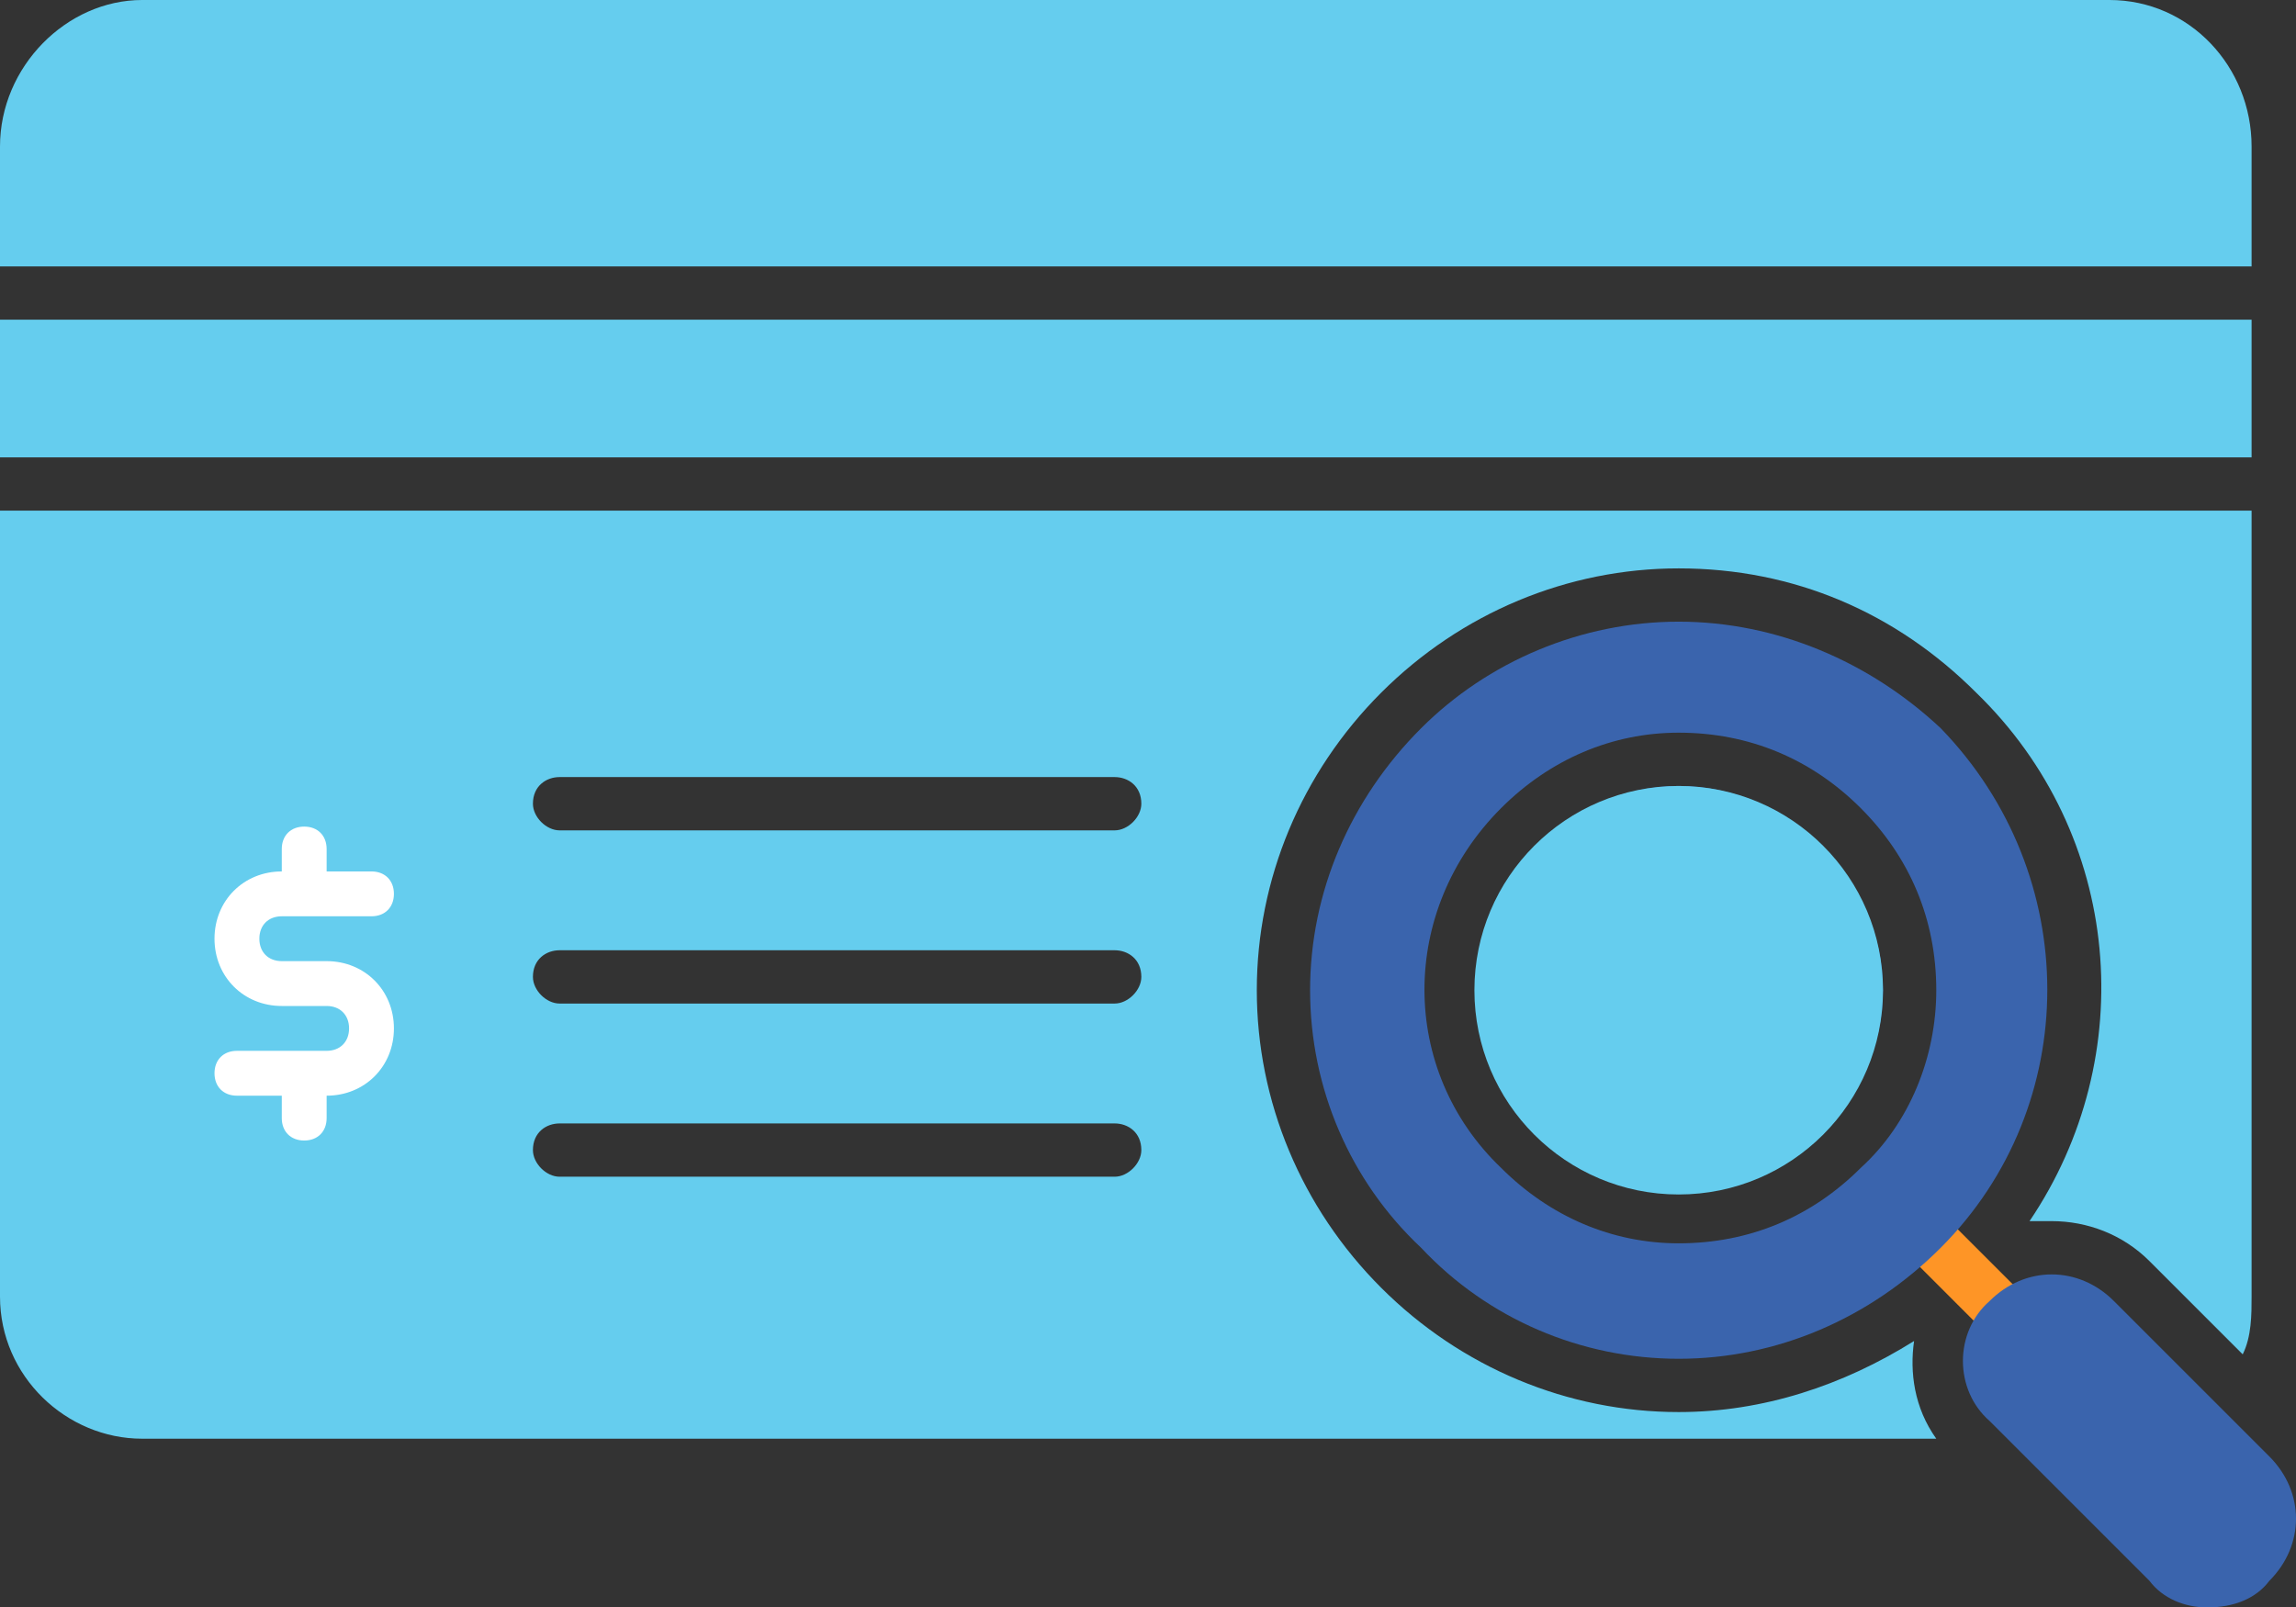 <svg width="517" height="362" viewBox="0 0 517 362" fill="none" xmlns="http://www.w3.org/2000/svg">
<rect x="0" y="0" width="517" height="362" fill="#333333" stroke="none"/>
<path fill-rule="evenodd" clip-rule="evenodd" d="M452 303C451 303 449 302 448 301L428 281C426 279 426 275 428 273C431 270 434 270 437 273L457 293C459 295 459 299 457 301C455 302 454 303 452 303Z" fill="#FE9526"/>
<path fill-rule="evenodd" clip-rule="evenodd" d="M497 362C492 362 487 360 484 356L448 320C440 313 440 300 448 293C452 289 457 287 462 287C467 287 472 289 476 293L511 328C519 336 519 348 511 356C508 360 503 362 497 362ZM378 306C356 306 335 297 320 281C304 266 295 245 295 223C295 201 304 180 320 164C335 149 356 140 378 140C400 140 421 149 437 164C469 197 469 249 437 281C421 297 400 306 378 306ZM378 280C363 280 349 274 338 263C315 241 315 205 338 182C349 171 363 165 378 165C394 165 408 171 419 182C430 193 436 207 436 223C436 238 430 253 419 263C408 274 394 280 378 280ZM378 177C366 177 355 182 346 191C329 208 329 237 346 255C355 263 366 268 378 268C390 268 402 263 410 255C419 246 424 235 424 223C424 211 419 199 410 191C402 182 390 177 378 177Z" fill="#3A64AD"/>
<path fill-rule="evenodd" clip-rule="evenodd" d="M436 324H32C15 324 0 310 0 292V115H507V292C507 296 507 301 505 305L484 284C478 278 470 275 462 275C460 275 459 275 457 275C482 238 478 188 445 156C427 138 404 128 378 128C353 128 329 138 311 156C293 174 283 198 283 223C283 248 293 272 311 290C329 308 353 318 378 318C397 318 415 312 431 302C430 309 431 317 436 324ZM68 264C55 261 46 251 46 239C46 236 48 233 52 233C55 233 58 236 58 239C58 245 62 249 68 251V225C55 223 46 212 46 200C46 188 55 178 68 175V172C68 168 70 166 74 166C77 166 80 168 80 172V175C92 178 102 188 102 200C102 204 99 206 96 206C93 206 90 204 90 200C90 195 86 190 80 188V214C92 217 102 227 102 239C102 251 92 261 80 264V268C80 271 77 274 74 274C70 274 68 271 68 268V264ZM251 265H126C123 265 120 262 120 259C120 255 123 253 126 253H251C254 253 257 255 257 259C257 262 254 265 251 265ZM251 226H126C123 226 120 223 120 220C120 216 123 214 126 214H251C254 214 257 216 257 220C257 223 254 226 251 226ZM251 187H126C123 187 120 184 120 181C120 177 123 175 126 175H251C254 175 257 177 257 181C257 184 254 187 251 187ZM80 251C86 249 90 245 90 239C90 233 86 229 80 227V251ZM68 188C62 190 58 195 58 200C58 206 62 211 68 213V188ZM0 103V72H507V103H0ZM0 60V33C0 15 15 0 32 0H475C493 0 507 15 507 33V60H0Z" fill="#65CDEE"/>
<circle cx="378" cy="223" r="46" fill="#65CDEE"/>
<rect x="30" y="162" width="82" height="128" fill="#65CDEE"/>
<rect x="35" y="173" width="76" height="97" fill="white"/>
<path d="M103.85 171H33.15C24.565 171 18 177.565 18 186.15V256.85C18 265.435 24.565 272 33.15 272H103.85C112.435 272 119 265.435 119 256.85V186.15C119 177.565 112.435 171 103.85 171ZM63.45 216.45H73.55C82.135 216.45 88.7 223.015 88.7 231.6C88.7 240.185 82.135 246.75 73.55 246.75V251.8C73.55 254.83 71.53 256.85 68.5 256.85C65.47 256.85 63.45 254.83 63.45 251.8V246.75H53.35C50.32 246.75 48.3 244.73 48.3 241.7C48.3 238.67 50.32 236.65 53.35 236.65H73.55C76.58 236.65 78.6 234.63 78.6 231.6C78.6 228.57 76.58 226.55 73.55 226.55H63.45C54.865 226.55 48.3 219.985 48.3 211.4C48.3 202.815 54.865 196.25 63.45 196.25V191.2C63.45 188.17 65.47 186.15 68.5 186.15C71.53 186.15 73.55 188.17 73.55 191.2V196.25H83.65C86.68 196.25 88.7 198.27 88.7 201.3C88.7 204.33 86.68 206.35 83.65 206.35H63.45C60.42 206.35 58.4 208.37 58.4 211.4C58.4 214.43 60.42 216.45 63.45 216.45Z" fill="#65CDEE"/>
</svg>
